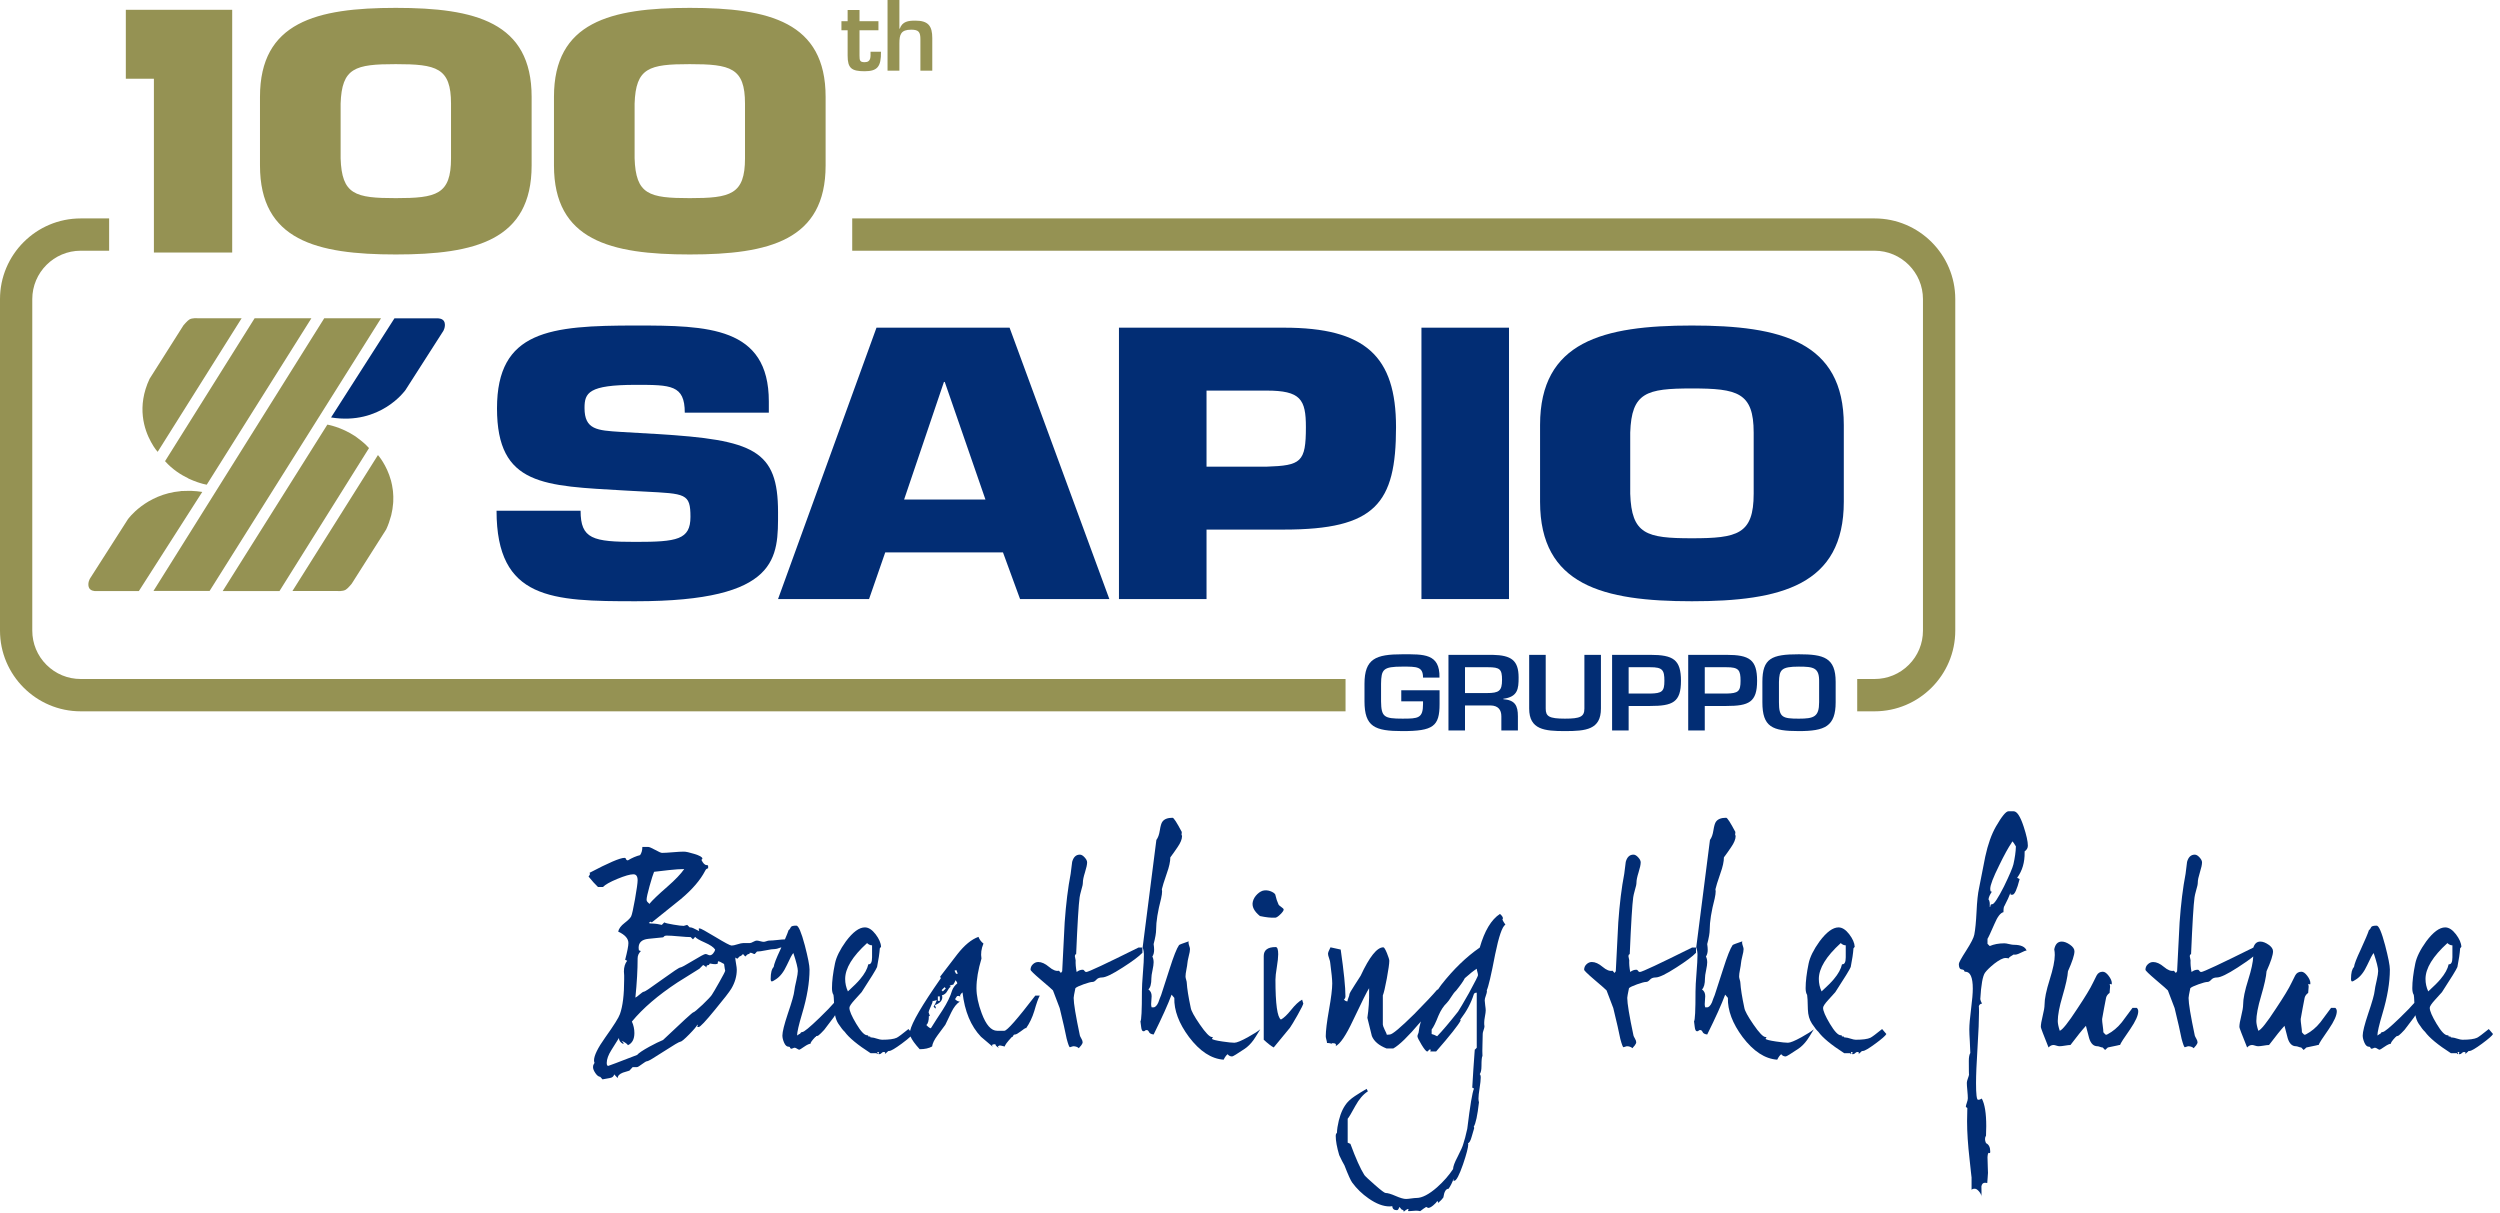 <svg clip-rule="evenodd" fill-rule="evenodd" stroke-linejoin="round" stroke-miterlimit="2" viewBox="0 0 338 164" xmlns="http://www.w3.org/2000/svg"><path d="m17.291 70.204-5.12 8.009s-.341.542-.181 1.133c.159.586.908.568.908.568h5.875l8.573-13.405c-.492-.079-.959-.119-1.414-.14-.146-.007-.285-.004-.427-.006-.282-.003-.559.002-.825.02-.096.006-.202-.001-.296.007 0 0 .032.003.078.011-4.765.41-7.171 3.803-7.171 3.803" fill="#959253" fill-rule="nonzero"/><path d="m26.713 43.029s-.712-.077-1.12.173c-.267.159-.794.788-.794.788l-4.577 7.228c-1.772 3.784-.719 6.876.196 8.538.476.886.899 1.332.899 1.332l11.352-18.059z" fill="#959253" fill-rule="nonzero"/><path d="m53.133 66.452c-.008-.077-.019-.15-.028-.226-.055-.431-.132-.841-.235-1.221-.003-.013-.004-.028-.008-.041 0 0 .002.022.004.026-.587-2.157-1.767-3.466-1.767-3.466l-11.56 18.379h6.065s.719.081 1.142-.174c.272-.155.802-.806.802-.806l4.664-7.343c.288-.618.489-1.213.643-1.791.014-.05.031-.103.044-.154.135-.544.213-1.065.25-1.568.006-.08.013-.158.018-.237.024-.481.011-.941-.034-1.378" fill="#959253" fill-rule="nonzero"/><path d="m25.87 64.868c.095.041.185.081.276.118.198.078.374.146.549.205.092.031.171.057.257.083.154.049.29.092.414.124.07.019.114.03.174.044.235.056.406.09.406.09v-.001l.004.001 14.149-22.503h-7.675l-12.111 19.322c1.011 1.133 2.173 1.862 3.186 2.344-.029-.014-.055-.003-.084-.02.162.078.303.128.455.193" fill="#959253" fill-rule="nonzero"/><path d="m28.337 79.897 23.18-36.868h-7.681l-23.088 36.868z" fill="#959253" fill-rule="nonzero"/><path d="m37.785 79.911 12.103-19.327-.002-.001.002-.003c-.466-.52-.966-.938-1.468-1.306-.137-.102-.275-.218-.411-.311.01.008.014.015.025.023-1.926-1.28-3.776-1.578-3.776-1.578l-14.149 22.503z" fill="#959253" fill-rule="nonzero"/><path d="m54.81 52.749 5.124-8.003s.332-.548.176-1.138c-.159-.591-.908-.566-.908-.566h-5.875l-8.568 13.397c6.689 1.089 10.05-3.69 10.05-3.69" fill="#022d74" fill-rule="nonzero"/><path d="m119.684 74.682h15.918l2.31 6.31h12.071l-13.489-36.691h-17.993l-13.31 36.691h12.305zm7.935-23.042h.112l5.502 15.899h-10.998z" fill="#022d74" fill-rule="nonzero"/><path d="m173.598 44.302h-22.315v36.691h11.84v-9.394h10.475c12.367 0 15.145-3.518 15.145-13.848 0-9.584-4.137-13.449-15.145-13.449m-2.369 18.792h-8.106v-10.286h8.106c4.615 0 5.329 1.178 5.329 4.943 0 4.751-.655 5.188-5.329 5.343" fill="#022d74" fill-rule="nonzero"/><path d="m192.18 44.302h11.836v36.691h-11.836z" fill="#022d74"/><g fill-rule="nonzero"><path d="m228.745 81.289c12.017 0 20.537-2.151 20.537-13.454v-10.375c0-11.298-8.52-13.449-20.537-13.449-12.003 0-20.528 2.151-20.528 13.449v10.375c0 11.303 8.525 13.454 20.528 13.454m-8.339-22.802c.178-5.427 2.182-5.969 8.339-5.969 6.161 0 8.352.542 8.352 5.969v8.265c0 5.485-2.191 6.021-8.352 6.021-6.157 0-8.161-.536-8.339-6.021z" fill="#022d74"/><path d="m85.95 73.264c-5.799 0-7.454-.392-7.454-4.211h-11.363c0 12.04 7.516 12.235 18.817 12.235 19.535 0 19.241-5.969 19.241-12.039 0-8.412-3.258-9.78-16.399-10.571l-4.913-.286c-3.138-.201-4.852-.295-4.852-3.232 0-2.052.533-3.128 6.923-3.128 4.737 0 6.631 0 6.631 3.763h11.364v-1.514c0-10.13-8.288-10.271-17.995-10.271-11.599 0-18.757.682-18.757 11.198 0 10.518 6.39 10.472 17.337 11.113l2.607.14c5.56.291 6.212.246 6.212 3.428 0 3.084-1.837 3.375-7.399 3.375" fill="#022d74"/><path d="m184.479 92.46v2.351c0 3.455 1.4 4.033 5.132 4.033 4.152 0 5.02-.637 5.02-3.66v-1.856h-5.179v1.491h2.942v.365c0 1.94-.654 1.977-2.783 1.977-2.486 0-2.864-.219-2.892-2.35v-2.351c.028-1.974.278-2.333 2.892-2.333 1.942 0 2.783-.013 2.783 1.487h2.223c.078-3.283-2.159-3.155-5.006-3.155-3.61 0-5.132.595-5.132 4.001" fill="#022d74"/><path d="m205.316 91.604c0-2.323-.979-3.019-3.533-3.069h-5.951v10.226h2.236v-3.386h3.438c1.068.017 1.477.613 1.477 1.472v1.914h2.237v-1.914c0-1.446-.386-2.197-1.973-2.315v-.059c1.973-.255 2.069-1.359 2.069-2.869m-4.293 2.097h-2.955v-3.493h3.11c1.601 0 1.897.264 1.897 1.705 0 1.497-.405 1.788-2.052 1.788" fill="#022d74"/><path d="m216.446 95.797v-7.261h-2.236v7.261c0 1.105-.56 1.364-2.634 1.364-2.159 0-2.596-.313-2.596-1.364v-7.261h-2.236v7.261c0 2.864 2.1 3.046 4.832 3.046 2.837 0 4.87-.192 4.87-3.046" fill="#022d74"/><path d="m227.267 92.051c0-2.864-1.032-3.516-4.155-3.516h-5.157v10.227h2.237v-3.315h2.92c3.05 0 4.155-.508 4.155-3.396m-7.075-1.842h2.92c1.676-.01 1.914.396 1.914 1.842 0 1.432-.315 1.687-1.914 1.718h-2.92z" fill="#022d74"/><path d="m233.41 88.535h-5.165v10.227h2.239v-3.315h2.925c3.05 0 4.15-.51 4.15-3.396 0-2.866-1.027-3.516-4.15-3.516m0 5.234h-2.925v-3.56h2.925c1.678-.009 1.914.395 1.914 1.842 0 1.431-.313 1.686-1.913 1.718" fill="#022d74"/><path d="m248.181 94.938v-2.747c0-3.287-1.614-3.733-4.979-3.733-3.696 0-4.928.555-4.928 3.733v2.746c0 3.352 1.323 3.906 4.928 3.906 3.533 0 4.979-.637 4.979-3.906m-7.666.001v-2.747c.051-1.627.278-2.064 2.687-2.064 1.997 0 2.787.136 2.743 2.064v2.746c0 1.978-.701 2.225-2.743 2.225-2.237.001-2.687-.192-2.687-2.224" fill="#022d74"/><path d="m253.442 29.531h-138.222v4.366h138.222c3.61 0 6.543 2.938 6.543 6.544v44.817c0 1.745-.679 3.392-1.915 4.627-1.235 1.234-2.878 1.915-4.628 1.915h-2.347v4.37h2.347c6.015 0 10.911-4.902 10.911-10.912v-44.817c0-6.014-4.896-10.91-10.911-10.91" fill="#959253"/><path d="m10.91 29.531c-6.015 0-10.91 4.896-10.91 10.91v44.817c0 6.01 4.895 10.912 10.91 10.912h171.008v-4.37h-171.008c-1.749 0-3.392-.681-4.627-1.915-1.239-1.235-1.919-2.882-1.919-4.627v-44.817c0-3.606 2.94-6.544 6.546-6.544h3.845v-4.366z" fill="#959253"/><path d="m121.598 0h-1.603v9.554h1.603v-3.681c0-1.199.192-1.86 1.593-1.86 1.031 0 1.247.331 1.247 1.298v4.243h1.606v-4.407c0-1.631-.534-2.357-2.291-2.357-.946 0-1.747.101-2.103 1.083h-.052zm-7.837 4.088h.838v3.439c0 1.696.535 2.104 2.292 2.104 1.734 0 2.244-.611 2.217-2.638h-1.412c0 .7.1 1.415-.805 1.415-.674 0-.674-.281-.685-.892v-3.428h2.559v-1.223h-2.559v-1.515h-1.607v1.515h-.838zm-60.252 30.316c-10.735 0-18.359-1.924-18.359-12.032v-9.28c0-10.104 7.624-12.028 18.359-12.028 10.747 0 18.367 1.924 18.367 12.028v9.28c0 10.108-7.62 12.032-18.367 12.032m-7.457-13.001c.158 4.905 1.951 5.385 7.457 5.385 5.51 0 7.469-.48 7.469-5.385v-7.391c0-4.855-1.959-5.34-7.469-5.34-5.506 0-7.299.485-7.457 5.34zm47.204 13.001c-10.735 0-18.359-1.924-18.359-12.032v-9.28c0-10.104 7.624-12.028 18.359-12.028 10.747 0 18.367 1.924 18.367 12.028v9.28c0 10.108-7.62 12.032-18.367 12.032m-7.457-13.001c.158 4.905 1.951 5.385 7.457 5.385 5.51 0 7.469-.48 7.469-5.385v-7.391c0-4.855-1.959-5.34-7.469-5.34-5.506 0-7.299.485-7.457 5.34zm-54.406-20.078v32.814h-10.585v-23.496h-3.796v-9.318h14.381z" fill="#959253"/><path d="m135.793 139.361h-.976c-.809 0-1.505-.786-2.09-2.359-.47-1.255-.708-2.391-.708-3.403 0-1.166.226-2.501.676-4.007-.115-.651-.024-1.326.269-2.022-.317-.246-.541-.548-.675-.907-.944.336-1.897 1.122-2.862 2.356-.787 1.01-1.562 2.021-2.323 3.031l.1.204c-2.546 3.646-3.926 6.014-4.161 7.128l-.219-.256c-.83.673-1.359 1.067-1.582 1.177-.383.181-1.046.27-1.988.27-.157 0-.393-.05-.707-.151s-.54-.154-.676-.154c-.134 0-.201-.02-.201-.065v-.033c0-.023-.051-.036-.151-.036s-.153-.021-.153-.066c0-.021.013-.033.035-.033-.022-.045-.078-.069-.169-.069-.359 0-.847-.514-1.465-1.548-.617-1.034-.926-1.752-.926-2.155 0-.205.237-.562.708-1.08.583-.65.897-.998.943-1.044 1.257-1.93 1.954-3.064 2.089-3.401.202-1.011.325-1.853.372-2.526l.165-.204c-.021-.515-.268-1.083-.739-1.701-.473-.616-.955-.925-1.451-.925-.761 0-1.615.626-2.558 1.886-.808 1.123-1.303 2.121-1.482 2.999-.27 1.302-.404 2.412-.404 3.332 0 .407.068.709.203.912.029.138.055.506.075 1.072-.366.439-1.02 1.118-1.979 2.044-1.315 1.267-2.083 1.903-2.307 1.903-.114 0-.191.045-.237.135s-.101.134-.168.134l-.304.202c0-.45.224-1.426.674-2.932.674-2.244 1.01-4.243 1.01-5.994 0-.539-.214-1.63-.639-3.267-.473-1.775-.852-2.664-1.144-2.664-.429 0-.675.069-.742.204-.091.202-.19.336-.304.404-.081.254-.254.683-.498 1.251-.227.005-.543.03-.985.08-.494.056-.875.084-1.145.084-.091 0-.214.028-.371.084-.156.057-.28.084-.37.084-.112 0-.269-.027-.471-.084-.201-.056-.36-.084-.471-.084-.112 0-.269.056-.473.168-.2.113-.358.169-.47.169h-.877c-.18 0-.444.056-.792.169-.347.112-.611.167-.79.167-.181 0-.909-.386-2.19-1.163-1.28-.773-1.988-1.161-2.124-1.161-.067 0-.111.023-.134.067.031.12.052.185.067.225-.013.021-.022.045-.067.045-.022 0-.19-.084-.505-.253-.314-.169-.55-.241-.707-.218l-.336-.336c-.181.044-.338.09-.472.133-.249 0-.708-.055-1.382-.169-.675-.109-1.09-.213-1.247-.301l-.334.337c-.518-.115-.866-.171-1.046-.171-.427 0-.663-.031-.706-.1l.235-.168.168.102c1.3-1.055 2.617-2.113 3.941-3.167 1.527-1.282 2.616-2.549 3.268-3.807.089-.201.223-.312.405-.337v-.303c0-.09-.069-.135-.204-.135-.246 0-.482-.236-.706-.706.088-.068.134-.124.134-.169 0-.203-.372-.415-1.111-.639-.651-.204-1.124-.304-1.415-.304-.315 0-.804.027-1.466.083-.664.056-1.151.086-1.465.086-.134 0-.443-.136-.926-.405-.484-.269-.803-.402-.96-.402h-.775c0 .446-.101.816-.305 1.108-.539.136-1.087.372-1.647.709-.135 0-.22-.058-.255-.169-.032-.112-.105-.168-.219-.168-.584 0-2.155.673-4.715 2.022l.067.168c-.067.157-.135.269-.202.336.47.584.898 1.055 1.279 1.415h.674c.292-.316.937-.679 1.937-1.095 1.001-.415 1.725-.624 2.174-.624.38 0 .573.27.573.81 0 .359-.12 1.205-.353 2.543-.238 1.334-.412 2.116-.524 2.339-.114.225-.41.524-.893.895-.481.369-.767.757-.859 1.16.921.428 1.382.943 1.382 1.551 0 .382-.147 1.133-.439 2.256l.27.135c-.292.382-.438.863-.438 1.449 0 .114.012.291.034.538v.539c0 2.068-.192 3.628-.571 4.682-.159.474-.821 1.529-1.989 3.165-1.008 1.417-1.516 2.449-1.516 3.1 0 .112.021.225.069.337-.024.046-.063.115-.119.203-.056.089-.084.213-.084.37 0 .224.106.495.32.81.212.313.431.483.656.503l.304.339.943-.17c.358-.044.573-.212.639-.503l.474.503c0-.315.233-.559.706-.742.292-.088.583-.177.875-.267l.439-.473h.572c.112 0 .341-.134.691-.402.348-.27.587-.404.724-.404.134 0 .877-.438 2.223-1.315 1.348-.875 2.093-1.314 2.24-1.314.145 0 .545-.331 1.197-.995.65-.662 1.021-1.105 1.112-1.329.021.045.032.09.032.136 0 .044-.023.088-.066.134 0 .046.066.067.2.067.203 0 .942-.786 2.224-2.359 1.19-1.437 1.92-2.38 2.19-2.828.494-.83.739-1.686.739-2.563 0-.179-.032-.452-.1-.822-.066-.372-.101-.646-.101-.825l.269.166.338-.337c.111 0 .258-.099.437-.302l.305.337c.202-.225.352-.337.454-.337.1 0 .152-.022.152-.066l-.068-.07c.022-.02.078-.033.169-.033.112 0 .212.03.303.086.09.055.179.083.27.083l.302-.337c.269 0 .674-.056 1.211-.167.541-.114.945-.17 1.216-.17.155 0 .373-.055.656-.169.091-.037.137-.029.215-.053-.045.098-.084.184-.132.291-.561 1.19-.865 1.974-.908 2.357-.27.269-.405.807-.405 1.615 0 .226.057.339.169.339.066 0 .236-.091.504-.271.584-.36 1.09-1.003 1.516-1.936.427-.931.717-1.478.877-1.635.405 1.214.605 2.022.605 2.425 0 .249-.065.675-.2 1.282-.159.673-.249 1.134-.271 1.382-.045.493-.337 1.526-.877 3.098-.493 1.482-.739 2.47-.739 2.964 0 .291.077.617.235.976.156.359.36.539.606.539.114 0 .179.045.202.136.024.087.09.135.203.135.021 0 .083-.024.184-.067.102-.047.176-.068.219-.068.092 0 .203.044.337.135.136.089.236.135.304.135.046 0 .264-.135.657-.406.393-.269.679-.403.857-.403-.021-.136.192-.439.643-.91.087-.021.122-.051.1-.084-.023-.033.022-.051.134-.051.113 0 .291-.129.54-.385.247-.261.393-.413.437-.456.044-.046.471-.607 1.278-1.685.079-.105.118-.186.186-.285.091.422.222.816.439 1.143.349.528.635.894.859 1.095.584.808 1.753 1.774 3.505 2.897h.841v.135l.135-.068-.068-.168c-.022-.046.012-.066.1-.066.091.02.136.056.136.1l-.101.169c0 .022.044.033.135.033.112 0 .213-.051.302-.149.089-.104.192-.153.304-.153s.179.044.2.134l-.066.168.337-.302c.021.02.039.005.051-.051.011-.057.084-.084.218-.084.226 0 .781-.327 1.668-.977.566-.417.955-.733 1.207-.977.18.433.585 1.002 1.237 1.718.695 0 1.255-.125 1.683-.372.045-.404.289-.909.74-1.516.339-.471.686-.942 1.044-1.414.269-.56.54-1.123.808-1.684.337-.695.72-1.18 1.147-1.448-.249-.023-.461-.135-.64-.336l.269-.407.201-.031c.09 0 .17.044.238.135l-.034-.135c.022-.157.135-.316.335-.472.292 2.56 1.126 4.558 2.494 5.996.695.606 1.224 1.054 1.583 1.346l-.102-.234c.135-.067.236-.103.305-.103.133 0 .213.045.235.136l-.035.033.405.337-.1-.235.235-.102c.09 0 .212.022.372.068.156.045.268.066.334.066-.02-.157.292-.583.943-1.279.091 0 .153-.056.188-.168.032-.113.116-.169.251-.169.134 0 .388-.14.76-.421.369-.28.587-.432.656-.453l.067.032c.471-.674.841-1.447 1.111-2.324.291-1.032.538-1.729.741-2.089h-.605c-2.426 3.166-3.82 4.75-4.178 4.75m-47.968-19.57c.27-.966.473-1.607.607-1.921.136-.022.809-.1 2.021-.234.831-.091 1.516-.138 2.056-.138-.451.652-1.213 1.451-2.29 2.393-1.215 1.056-2.024 1.829-2.427 2.324-.023-.044-.089-.117-.201-.218-.114-.102-.17-.219-.17-.354 0-.27.136-.887.404-1.852m-1.615 9.767c0-.359.144-.685.438-.976l-.271-.1c-.023-.114-.034-.225-.034-.339 0-.718.439-1.121 1.314-1.212.652-.066 1.315-.133 1.987-.201.024 0 .069-.041.137-.119.066-.077.178-.118.334-.118.384 0 .939.033 1.668.101.73.069 1.265.102 1.6.102l.305.303.303-.336c.112.179.537.432 1.278.757.742.326 1.212.644 1.416.961-.022.158-.107.324-.253.504s-.299.269-.456.269c-.089 0-.183-.028-.286-.085-.099-.055-.208-.083-.317-.083-.136 0-.705.302-1.703.909-.999.608-1.565.912-1.701.912-.134 0-.953.542-2.459 1.631-1.505 1.091-2.314 1.636-2.424 1.636-.115 0-.311.122-.591.37-.28.246-.478.393-.589.438.202-2 .304-3.776.304-5.324m10.02 4.968c-.146.215-.556.648-1.23 1.299-.739.695-1.161 1.043-1.262 1.043-.102 0-1.467 1.247-4.094 3.74-.493.2-1.11.505-1.852.908-.899.496-1.449.865-1.65 1.112-2.561.989-3.863 1.483-3.908 1.483-.135 0-.201-.135-.201-.406 0-.494.212-1.077.638-1.751.337-.538.674-1.078 1.011-1.615 0 .335.191.604.574.807l.068-.102c-.114-.155-.204-.268-.271-.337.495.249.776.451.844.608.583-.271.874-.82.874-1.65 0-.539-.113-1.056-.337-1.55 1.484-1.795 3.538-3.561 6.165-5.289 1.234-.785 2.223-1.403 2.965-1.854l.504-.505c.179.091.335.204.471.34-.043-.115-.032-.199.034-.255.068-.055.157-.085.269-.085l.134-.2c.652.134 1.013.122 1.08-.035-.022-.179.01-.268.101-.268.067 0 .314.121.74.369.08.565.131.864.153.918-.033.142-.292.64-.791 1.525-.54.953-.882 1.536-1.029 1.75m18.41-.487c-.249-.538-.371-1.1-.371-1.686 0-1.435.986-3.052 2.963-4.849.203.2.426.304.674.304v1.616c0 .673-.169.987-.505.944-.134.629-.505 1.303-1.112 2.02-.311.382-.865.933-1.649 1.651m13.069-.574.168.169-.403.405-.169-.17zm-.909 1.248h.268v.607h-.268zm1.918-.774c-.222.763-.65 1.638-1.279 2.624-.54.809-1.064 1.629-1.583 2.461-.158-.023-.359-.168-.607-.436.225-.205.337-.609.337-1.216h.137c-.114-.358-.17-.504-.17-.437 0-.179.089-.449.269-.808.18-.361.271-.628.271-.807.068.02.167.008.302-.035.136-.043.223-.068.27-.068-.157.404-.303.697-.437.876l.232.27.071-.135c-.071-.157-.113-.268-.136-.337.673-.246 1.009-.606 1.009-1.08 0-.066-.021-.144-.067-.233.338-.089.583-.286.741-.59.158-.302.305-.487.438-.558v-.066l-.133-.099c.18-.048.303-.091.369-.135l.103.032c.179-.269.292-.483.336-.64.156.181.236.325.236.439-.338.269-.572.595-.709.978m.54-2.292-.203-.403.238-.103.201.506z" fill="#022d74"/><path d="m154.455 128.111h-.54c-4.425 2.2-6.77 3.301-7.039 3.301-.111 0-.196-.051-.253-.153-.058-.101-.14-.151-.252-.151-.27 0-.54.101-.81.304-.112-.583-.156-1.113-.134-1.584 0-.045-.018-.13-.049-.252-.035-.123-.053-.208-.053-.253 0-.202.046-.303.137-.303h.033c.179-4.199.336-6.769.472-7.712.021-.181.099-.518.236-1.013.136-.426.201-.751.201-.977 0-.314.094-.775.287-1.381.19-.606.287-1.055.287-1.347 0-.202-.114-.427-.339-.673-.224-.249-.436-.37-.64-.37-.516 0-.864.324-1.042.976-.07.539-.136 1.077-.204 1.616-.36 1.864-.629 4.054-.809 6.57-.112 2.201-.223 4.401-.335 6.601l-.17.236-.269-.303c-.381.091-.83-.085-1.346-.523-.516-.436-1-.657-1.449-.657-.271 0-.51.102-.725.305-.214.2-.32.45-.32.74 0 .113.461.563 1.382 1.347 1.032.876 1.582 1.359 1.65 1.449.405 1.056.708 1.852.91 2.392.449 1.839.763 3.222.942 4.143.203.763.348 1.146.44 1.146.021 0 .094-.025.218-.068.123-.048.195-.066.22-.066.313 0 .571.087.773.268 0-.023.102-.146.305-.371.133-.178.201-.323.201-.438 0-.135-.057-.298-.168-.487-.115-.194-.18-.333-.204-.422-.56-2.649-.841-4.346-.841-5.087 0-.134.079-.574.236-1.313.134-.136.499-.308 1.094-.522.594-.213 1.007-.322 1.229-.322.156 0 .326-.099.507-.302.178-.201.437-.303.774-.303.474 0 1.404-.448 2.796-1.347 1.303-.831 2.187-1.494 2.661-1.989z" fill="#022d74"/><path d="m166.884 140.978c-.315 0-.853-.056-1.618-.169-.897-.134-1.369-.257-1.412-.371l.134-.203c0-.02-.047-.03-.134-.03-.316 0-.866-.573-1.653-1.72-.739-1.077-1.145-1.819-1.21-2.222-.317-1.482-.496-2.616-.54-3.401 0-.091-.028-.226-.084-.405-.058-.18-.084-.326-.084-.439 0-.226.039-.534.117-.925.079-.395.122-.68.135-.859.009-.18.073-.506.186-.978.11-.403.166-.718.166-.943 0-.089-.032-.231-.099-.422s-.102-.34-.102-.455c0-.066.011-.123.035-.169-.809.273-1.246.439-1.315.506-.314.451-.741 1.527-1.281 3.234-.718 2.223-1.1 3.402-1.143 3.535-.136.317-.259.643-.371.98-.203.449-.429.673-.675.673h-.235c-.046-.135-.067-.279-.067-.438 0-.134.01-.315.033-.54.023-.222.034-.403.034-.538 0-.404-.145-.709-.438-.909.27-.249.404-.753.404-1.517 0-.247.049-.605.153-1.077.101-.472.15-.831.15-1.077 0-.291-.056-.553-.168-.775.157-.246.236-.551.236-.909 0-.225-.024-.485-.068-.777.226-.851.337-1.503.337-1.954 0-1.077.223-2.48.675-4.21.089-.402.133-.728.133-.977 0-.112-.011-.201-.033-.27.069-.335.291-1.053.672-2.154.317-.876.473-1.595.473-2.157.336-.448.662-.908.978-1.381.404-.583.604-1.078.604-1.482v-.101c-.044 0-.066-.023-.066-.068 0-.089.011-.223.034-.403-.674-1.279-1.088-1.921-1.246-1.921-.674 0-1.134.182-1.38.541-.135.179-.249.561-.34 1.145-.088.585-.246 1.021-.47 1.312l-1.854 14.52c.114.337.169.673.169 1.008 0 .54-.043 1.361-.134 2.461-.09 1.1-.135 1.931-.135 2.493 0 2.581-.066 3.929-.2 4.042.043.269.077.529.099.775.045.382.146.57.304.57.11 0 .184-.025.219-.084.032-.054.106-.082.218-.082.134 0 .242.088.32.27.078.177.287.292.623.335 1.145-2.312 1.954-4.109 2.427-5.39l.37.439c-.047 1.684.617 3.448 1.986 5.29 1.459 1.929 3.021 2.951 4.683 3.064.178-.362.359-.605.537-.741.158.202.36.304.609.304.112 0 .685-.35 1.718-1.045.425-.292.817-.685 1.176-1.18.091-.11.394-.595.912-1.448-.315.268-.877.629-1.685 1.076-.899.495-1.503.743-1.819.743" fill="#022d74"/><path d="m174.565 136.532c-.54.674-1 1.11-1.383 1.313-.493-.315-.741-2.111-.741-5.389 0-.383.062-.949.187-1.702.123-.751.185-1.329.185-1.735 0-.651-.112-.976-.337-.976-1.078 0-1.618.404-1.618 1.213v11.317c.561.517 1.012.865 1.348 1.044 1.416-1.704 2.145-2.593 2.189-2.659.181-.249.527-.826 1.044-1.735.518-.912.775-1.443.775-1.601 0 .089-.055-.069-.167-.473-.45.249-.943.708-1.482 1.383" fill="#022d74"/><path d="m172.365 124.07c.147.029.382-.108.705-.417.32-.308.482-.534.482-.681 0-.088-.111-.205-.33-.351-.219-.147-.344-.264-.373-.352-.176-.38-.307-.776-.396-1.186 0-.176-.161-.345-.482-.505-.323-.16-.66-.228-1.013-.197-.322.029-.643.197-.966.504-.32.307-.527.654-.614 1.034-.148.644.175 1.288.965 1.931.821.177 1.495.249 2.022.22" fill="#022d74"/><path d="m203.196 124.168c0-.179-.135-.38-.404-.604-1.168.762-2.079 2.279-2.729 4.547-1.819 1.257-3.549 2.929-5.189 5.018-.185.239-.324.466-.491.699-.016-.019-.04-.042-.047-.059-.607.721-1.651 1.831-3.133 3.335-1.866 1.84-2.965 2.762-3.302 2.762l-.402.033c0-.068-.104-.303-.305-.707-.157-.335-.235-.56-.235-.673v-3.941c.133-.313.313-1.078.54-2.29.222-1.213.335-2.012.335-2.392 0-.159-.106-.499-.318-1.028-.216-.526-.378-.791-.491-.791-.852 0-1.875 1.279-3.064 3.841-.07.111-.338.533-.809 1.263-.473.728-.708 1.145-.708 1.244 0 .101-.045.261-.134.473-.091.213-.134.375-.134.488-.16 0-.316-.078-.473-.236.137-.135.203-.281.203-.437 0-1.236-.214-3.347-.642-6.332-.604-.136-1.065-.237-1.38-.304-.225.427-.336.718-.336.875 0 .135.05.343.152.623.1.281.151.489.151.625.179 1.346.269 2.266.269 2.762 0 .739-.146 1.931-.439 3.569-.29 1.64-.437 2.831-.437 3.571 0 .112.029.269.085.471.055.202.084.348.084.439.36 0 .607.066.742.201l-.135-.135c0-.043.078-.053.236-.035.247 0 .369.081.369.238 0 .067-.021.124-.067.169.629-.292 1.427-1.471 2.391-3.536 1.191-2.517 1.909-3.953 2.157-4.312v.369c.021 1.258-.057 2.471-.236 3.639.201.83.404 1.65.607 2.459.292.717.952 1.279 1.986 1.683h.911c.807-.448 2.009-1.617 3.603-3.503.049-.056.08-.099.128-.155-.145.482-.247.951-.295 1.402 0 .067-.027.164-.084.287-.057.122-.084.231-.084.319 0 .158.184.538.556 1.146.369.607.622.908.757.908.09 0 .152-.045.185-.134.034-.09.108-.135.218-.135l.102.068-.102.169c0 .022.046.032.136.032h.674c1.862-2.133 2.974-3.536 3.335-4.211l-.102-.031c.044-.069.079-.126.102-.169.808-1.056 1.391-2.157 1.752-3.303.045-.157.179-.235.404-.235v7.444c-.113.134-.204.225-.27.269-.134 1.798-.248 3.503-.338 5.12l.236.135c-.224.472-.527 2.281-.909 5.425-.201.919-.383 1.605-.538 2.052-.066.292-.327.877-.775 1.753-.404.764-.607 1.314-.607 1.651-.562.853-1.28 1.674-2.157 2.459-1.099.965-2.032 1.449-2.793 1.449-.16 0-.395.023-.708.066-.315.046-.551.068-.708.068-.316 0-.78-.134-1.399-.404-.617-.27-1.071-.404-1.363-.404-.136 0-.613-.359-1.431-1.078-.821-.72-1.299-1.167-1.434-1.346-.538-.856-1.167-2.258-1.885-4.214l-.371-.166v-3.235c.136-.135.483-.719 1.045-1.752.493-.896 1.056-1.547 1.684-1.952l-.17-.337c-.537.312-1.064.639-1.581.976-.607.404-1.046.821-1.315 1.247-.492.717-.84 1.706-1.044 2.963-.045.315-.067.562-.067.742-.021.023-.055.066-.101.135-.046.067-.067.166-.067.301 0 .675.158 1.539.47 2.596.293.628.53 1.089.707 1.381.495 1.28.845 2.054 1.045 2.324.608.83 1.35 1.549 2.225 2.155 1.031.72 1.974 1.077 2.829 1.077.134 0 .259-.01.372-.031.02.359.224.538.603.538.114 0 .2-.067.253-.203.057-.135.095-.212.119-.235l.268.337c.204.068.303.146.303.235 0 .046-.011.079-.032.102l.337-.269c.021.021.044.021.066 0 0-.091.068-.126.203-.101l.102.033-.102.168c0 .045.047.067.136.067.087 0 .238-.011.454-.032.212-.024.376-.035.488-.035.203 0 .391.021.573.067.313-.246.583-.438.808-.572l.27.134c.178 0 .404-.111.674-.336.269-.224.459-.427.573-.607.066.089.099.169.099.236v.035c.339-.291.574-.54.709-.741.112-.787.347-1.18.707-1.18.269-.382.493-.829.675-1.346v.099c0 .046-.013.092-.035.135 0 .023.045.035.134.035.27 0 .663-.743 1.179-2.226.472-1.389.706-2.301.706-2.726l-.032-.136c.18-.022.348-.326.506-.909.109-.38.225-.763.335-1.146l-.065-.168c.268-.428.503-1.527.705-3.301-.044-.133-.068-.302-.068-.503 0-.316.054-.789.154-1.418.099-.627.151-1.098.151-1.413 0-.248-.045-.405-.134-.472.157-.201.236-.573.236-1.113 0-.762.043-1.212.133-1.345-.022-.383-.022-.888 0-1.516.024-.742.035-1.234.035-1.482 0-.113.039-.282.118-.506.079-.225.117-.394.117-.506 0-.066-.013-.157-.033-.27v-.268c0-.179.033-.448.1-.811.067-.357.103-.626.103-.806 0-.157-.026-.387-.07-.692-.043-.303-.065-.521-.065-.657 0-.156.049-.369.151-.638.1-.268.153-.482.153-.641l-.035-.067c.223-.448.606-2.078 1.143-4.883.496-2.426.955-3.764 1.383-4.01-.202-.291-.336-.516-.404-.674l.068-.169zm-4.582 10.073c-.764 1.347-1.258 2.189-1.483 2.526-1.19 1.505-2.132 2.616-2.83 3.335-.291-.157-.537-.257-.742-.302v-.608c.248-.314.552-.93.912-1.853.315-.74.695-1.323 1.144-1.751.157-.155.354-.426.59-.806.236-.383.456-.664.657-.843.583-.721.978-1.281 1.18-1.687.674-.605 1.213-1.031 1.617-1.279 0 .091.026.232.082.421.059.19.084.341.084.456 0 .111-.403.907-1.211 2.391" fill="#022d74"/><path d="m229.3 128.111h-.54c-4.424 2.2-6.77 3.301-7.039 3.301-.11 0-.197-.051-.253-.153-.058-.101-.14-.151-.253-.151-.269 0-.538.101-.809.304-.111-.583-.157-1.113-.133-1.584 0-.045-.018-.13-.05-.252-.034-.123-.052-.208-.052-.253 0-.202.045-.303.136-.303h.033c.18-4.199.337-6.769.471-7.712.022-.181.1-.518.237-1.013.135-.426.202-.751.202-.977 0-.314.094-.775.286-1.381.191-.606.286-1.055.286-1.347 0-.202-.113-.427-.338-.673-.224-.249-.436-.37-.639-.37-.517 0-.864.324-1.043.976-.069.539-.136 1.077-.204 1.616-.361 1.864-.628 4.054-.808 6.57-.112 2.201-.223 4.401-.336 6.601l-.17.236-.268-.303c-.383.091-.83-.085-1.346-.523-.517-.436-1.001-.657-1.45-.657-.271 0-.51.102-.724.305-.215.2-.32.45-.32.74 0 .113.461.563 1.381 1.347 1.032.876 1.583 1.359 1.65 1.449.405 1.056.707 1.852.91 2.392.45 1.839.763 3.222.944 4.143.203.763.346 1.146.437 1.146.021 0 .095-.025.219-.068.124-.048.195-.066.22-.066.312 0 .571.087.774.268 0-.023.1-.146.303-.371.134-.178.201-.323.201-.438 0-.135-.056-.298-.167-.487-.114-.194-.18-.333-.203-.422-.561-2.649-.842-4.346-.842-5.087 0-.134.079-.574.235-1.313.134-.136.501-.308 1.096-.522.594-.213 1.006-.322 1.229-.322.155 0 .325-.099.508-.302.176-.201.435-.303.772-.303.474 0 1.404-.448 2.796-1.347 1.303-.831 2.187-1.494 2.661-1.989z" fill="#022d74"/><path d="m241.729 140.978c-.314 0-.853-.056-1.617-.169-.898-.134-1.369-.257-1.412-.371l.134-.203c0-.02-.047-.03-.134-.03-.317 0-.867-.573-1.654-1.72-.739-1.077-1.144-1.819-1.21-2.222-.316-1.482-.495-2.616-.54-3.401 0-.091-.028-.226-.084-.405-.058-.18-.084-.326-.084-.439 0-.226.039-.534.117-.925.079-.395.122-.68.135-.859.009-.18.074-.506.187-.978.109-.403.166-.718.166-.943 0-.089-.032-.231-.1-.422-.066-.191-.101-.34-.101-.455 0-.066.01-.123.035-.169-.809.273-1.247.439-1.315.506-.315.451-.741 1.527-1.281 3.234-.719 2.223-1.101 3.402-1.144 3.535-.136.317-.257.643-.371.98-.203.449-.428.673-.674.673h-.236c-.046-.135-.067-.279-.067-.438 0-.134.01-.315.034-.54.023-.222.033-.403.033-.538 0-.404-.145-.709-.436-.909.269-.249.403-.753.403-1.517 0-.247.049-.605.152-1.077.101-.472.15-.831.15-1.077 0-.291-.056-.553-.168-.775.157-.246.236-.551.236-.909 0-.225-.024-.485-.068-.777.226-.851.338-1.503.338-1.954 0-1.077.223-2.48.674-4.21.09-.402.133-.728.133-.977 0-.112-.011-.201-.033-.27.069-.335.291-1.053.672-2.154.317-.876.474-1.595.474-2.157.335-.448.661-.908.977-1.381.404-.583.605-1.078.605-1.482v-.101c-.044 0-.067-.023-.067-.068 0-.089.011-.223.034-.403-.674-1.279-1.088-1.921-1.246-1.921-.673 0-1.134.182-1.38.541-.134.179-.248.561-.34 1.145-.086.585-.246 1.021-.469 1.312l-1.855 14.52c.114.337.169.673.169 1.008 0 .54-.043 1.361-.133 2.461-.091 1.1-.135 1.931-.135 2.493 0 2.581-.067 3.929-.201 4.042.044.269.077.529.099.775.045.382.146.57.305.57.109 0 .183-.025.218-.084.034-.054.106-.082.218-.082.134 0 .243.088.322.27.077.177.285.292.621.335 1.145-2.312 1.954-4.109 2.428-5.39l.369.439c-.047 1.684.617 3.448 1.986 5.29 1.46 1.929 3.021 2.951 4.684 3.064.177-.362.358-.605.538-.741.155.202.358.304.607.304.112 0 .685-.35 1.718-1.045.427-.292.817-.685 1.177-1.18.091-.11.394-.595.912-1.448-.317.268-.877.629-1.686 1.076-.899.495-1.503.743-1.819.743" fill="#022d74"/><path d="m252.879 140.305c-.38.179-1.043.269-1.986.269-.159 0-.394-.051-.707-.152-.316-.099-.54-.152-.675-.152-.136 0-.203-.022-.203-.067v-.033c0-.023-.05-.034-.152-.034-.098 0-.152-.021-.152-.066 0-.023.013-.035.036-.035-.023-.044-.079-.068-.171-.068-.358 0-.846-.515-1.464-1.548-.616-1.033-.926-1.752-.926-2.156 0-.203.236-.562.708-1.078.583-.652.897-.998.944-1.044 1.256-1.932 1.953-3.065 2.087-3.404.203-1.009.325-1.851.372-2.526l.166-.201c-.022-.516-.269-1.084-.739-1.701-.473-.616-.955-.925-1.45-.925-.762 0-1.616.626-2.559 1.886-.809 1.121-1.303 2.121-1.483 2.998-.269 1.303-.404 2.413-.404 3.333 0 .404.07.707.203.912.044.201.079.852.1 1.952.022.764.207 1.409.558 1.937.347.526.632.891.856 1.094.586.809 1.753 1.775 3.505 2.898h.843v.134l.133-.068-.068-.168c-.02-.046.013-.067.102-.067.089.021.134.057.134.101l-.099.168c0 .022.043.034.135.034.111 0 .211-.05.301-.153.089-.1.193-.15.304-.15s.181.045.202.135l-.067.168.336-.303c.023.021.04.004.051-.052.01-.056.083-.083.218-.083.225 0 .781-.325 1.668-.977.888-.651 1.387-1.089 1.499-1.314l-.573-.672c-.829.672-1.359 1.065-1.583 1.178m-6.602-6.266c-.249-.54-.371-1.099-.371-1.685 0-1.435.99-3.053 2.963-4.849.206.2.426.303.675.303v1.616c0 .673-.169.988-.504.943-.136.629-.505 1.304-1.113 2.022-.312.38-.863.932-1.65 1.65" fill="#022d74"/><path d="m273.73 115.107c.291-.2.437-.46.437-.773 0-.563-.189-1.427-.573-2.594-.45-1.37-.899-2.054-1.345-2.054h-.709c-.335 0-.897.684-1.686 2.054-.604 1.054-1.088 2.413-1.447 4.074-.292 1.439-.573 2.864-.842 4.279-.157.697-.269 1.746-.335 3.148-.07 1.404-.17 2.443-.304 3.116-.068.404-.433 1.124-1.094 2.158-.665 1.032-.997 1.638-.997 1.819 0 .45.12.689.357.724.234.034.357.097.368.186.011.088.063.133.152.133.674 0 1.009.763 1.009 2.292 0 .606-.075 1.52-.233 2.745-.157 1.222-.237 2.15-.237 2.778 0 .383.024.91.067 1.583.045.764.068 1.293.068 1.584-.135.222-.202.584-.202 1.078 0 1.3.013 1.921.033 1.851-.02.113-.079.292-.167.541-.091.245-.135.436-.135.571 0 .227.021.569.068 1.03.044.458.067.813.067 1.059 0 .157-.046.358-.135.606-.089.249-.136.439-.136.574l.204.133c-.024.583-.035 1.178-.035 1.786 0 1.481.114 3.202.338 5.154.179 1.685.27 2.494.27 2.427v1.681c.021 0 .054-.02.099-.067.046-.043.157-.066.337-.066.179 0 .378.13.59.387.213.256.308.489.287.69.021-.133.033-.291.033-.471 0-.541-.005-.832-.014-.928.058-.314.211-.487.486-.487.091 0 .19.011.303.035 0-.135.017-.359.051-.673.03-.317.049-.552.049-.709 0 .044-.011-.246-.031-.875-.024-.517-.035-.921-.035-1.214.023-.404.079-.605.169-.605.043 0 .089.011.134.031.045 0 .067-.065.067-.2 0-.585-.19-.968-.573-1.147-.089-.2-.134-.381-.134-.539 0-.177.045-.335.134-.469.023-.72.033-1.145.033-1.282 0-1.75-.201-2.996-.604-3.737-.025 0-.073.026-.152.084-.08.056-.197.084-.354.084-.18 0-.271-.753-.271-2.257 0-1.078.07-2.691.204-4.835s.201-3.743.201-4.799c0-.517-.012-.753-.035-.707.048-.248.192-.383.438-.406-.134-.246-.212-.447-.233-.604.111-1.932.324-3.124.639-3.571.246-.338.664-.742 1.247-1.215.671-.515 1.176-.773 1.514-.773.316 0 .46.045.44.134-.069-.067.009-.179.235-.335.156-.09.302-.181.439-.272.2.067.509-.005.925-.218.415-.214.69-.319.824-.319-.203-.516-.786-.777-1.749-.777-.137 0-.344-.033-.625-.099-.28-.069-.489-.101-.623-.101-.764 0-1.425.123-1.987.369l-.303-.303v-.673c.088-.113.405-.787.943-2.022.405-.963.808-1.493 1.214-1.582 0-.472.043-.753.133-.842.405-.787.663-1.348.774-1.685.046 0 .068.024.068.068l-.033.031c0 .07.09.091.27.07.292 0 .615-.709.975-2.121l-.337-.17c.696-.943 1.033-2.089 1.012-3.436zm-1.517 1.752c-.112.473-.539 1.472-1.279 2.998-.808 1.595-1.337 2.393-1.584 2.393-.155 0-.234.06-.234.183 0 .126-.035.187-.102.187v-.539c-.024-.226-.08-.383-.169-.473.023-.291.18-.648.472-1.076-.156.089-.236-.035-.236-.371 0-.495.405-1.55 1.211-3.167.674-1.392 1.236-2.413 1.686-3.066l.066-.167c.114.045.282.269.506.672-.021.72-.133 1.528-.337 2.426" fill="#022d74"/><path d="m288.316 136.263c-.475.651-.955 1.302-1.45 1.952-.56.699-1.201 1.236-1.921 1.617-.087.046-.157.069-.2.069-.068 0-.191-.113-.37-.337 0-.203-.03-.499-.086-.893-.056-.392-.084-.691-.084-.894 0-.067.084-.537.254-1.412.169-.877.262-1.372.286-1.483.066-.249.223-.462.473-.641 0-.113.008-.259.032-.437.022-.182.035-.315.035-.405 0-.135-.024-.237-.067-.303.019-.021.054-.044.099-.068.066.024.112.047.135.068.045 0 .066-.057.066-.169 0-.291-.139-.623-.422-.993-.278-.37-.542-.556-.79-.556-.383 0-.662.168-.843.506-.179.337-.348.674-.502 1.009-.338.72-1.046 1.888-2.123 3.504-1.213 1.866-2.001 2.851-2.359 2.964-.181-.561-.268-.998-.268-1.314 0-.807.212-1.93.638-3.368.451-1.526.696-2.648.741-3.368.584-1.303.876-2.201.876-2.695 0-.314-.201-.612-.606-.894-.403-.279-.773-.421-1.112-.421-.537 0-.875.349-1.012 1.046.049.246.069.505.069.773 0 .766-.228 1.876-.69 3.336-.461 1.46-.692 2.582-.692 3.369 0 .335-.082.841-.251 1.515-.169.675-.252 1.18-.252 1.517 0 .113.348 1.031 1.043 2.76.202-.224.426-.335.674-.335.091 0 .22.027.386.084.169.055.31.084.423.084.178 0 .432-.029.758-.084.324-.057.565-.084.723-.084.899-1.191 1.594-2.056 2.09-2.593.134.559.28 1.12.438 1.682.221.72.593 1.079 1.11 1.079.089 0 .207.027.354.084.146.056.264.083.354.083l.337.338.37-.338c1.1-.224 1.607-.335 1.516-.335h.134c.068-.226.528-.943 1.382-2.155.718-1.056 1.077-1.854 1.077-2.393 0-.201-.067-.36-.201-.471z" fill="#022d74"/><path d="m315.163 136.263c-.474.651-.955 1.302-1.45 1.952-.562.699-1.2 1.236-1.921 1.617-.088.046-.156.069-.201.069-.068 0-.19-.113-.369-.337 0-.203-.029-.499-.086-.893-.055-.392-.083-.691-.083-.894 0-.067.083-.537.254-1.412.168-.877.261-1.372.285-1.483.067-.249.223-.462.473-.641 0-.113.009-.259.033-.437.021-.182.033-.315.033-.405 0-.135-.024-.237-.067-.303.021-.021.055-.044.101-.068.065.024.111.047.134.068.046 0 .065-.057.065-.169 0-.291-.139-.623-.421-.993-.278-.37-.542-.556-.791-.556-.382 0-.661.168-.841.506-.18.337-.349.674-.504 1.009-.337.72-1.044 1.888-2.123 3.504-1.212 1.866-2 2.851-2.358 2.964-.18-.561-.269-.998-.269-1.314 0-.807.212-1.93.639-3.368.45-1.526.695-2.648.741-3.368.584-1.303.877-2.201.877-2.695 0-.314-.202-.612-.606-.894-.404-.279-.774-.421-1.113-.421-.468 0-.776.281-.94.811h-.002c-4.426 2.2-6.772 3.299-7.041 3.299-.111 0-.197-.05-.252-.151-.058-.102-.139-.152-.253-.152-.269 0-.54.101-.81.303-.111-.584-.156-1.112-.134-1.584 0-.043-.017-.127-.048-.251-.035-.122-.053-.207-.053-.252 0-.204.045-.302.137-.302h.033c.18-4.2.335-6.772.471-7.714.022-.183.099-.517.236-1.013.137-.427.202-.751.202-.976 0-.315.096-.774.286-1.381.192-.606.288-1.057.288-1.349 0-.2-.115-.426-.339-.672-.223-.248-.438-.371-.641-.371-.515 0-.863.326-1.043.977-.066.54-.133 1.078-.202 1.618-.359 1.861-.63 4.053-.808 6.568-.113 2.2-.224 4.401-.337 6.602l-.168.235-.27-.302c-.382.089-.832-.086-1.346-.523-.517-.437-1.002-.657-1.451-.657-.269 0-.51.1-.722.303-.216.201-.322.451-.322.741 0 .113.462.562 1.383 1.348 1.031.874 1.582 1.359 1.649 1.448.406 1.056.709 1.853.911 2.391.449 1.842.762 3.223.942 4.146.204.762.349 1.145.44 1.145.019 0 .091-.025.216-.068.125-.048.197-.068.221-.068.313 0 .57.087.774.27 0-.024.101-.147.303-.372.135-.179.202-.323.202-.438 0-.135-.057-.297-.168-.487-.113-.192-.18-.332-.204-.421-.56-2.65-.84-4.347-.84-5.085 0-.136.078-.575.236-1.315.135-.137.498-.31 1.094-.522.594-.213 1.005-.322 1.228-.322.156 0 .325-.099.507-.302.178-.203.436-.303.774-.303.474 0 1.405-.448 2.796-1.347.911-.58 1.606-1.074 2.111-1.492-.034.758-.252 1.794-.678 3.142-.462 1.46-.692 2.582-.692 3.369 0 .335-.082.841-.251 1.515-.171.675-.255 1.18-.255 1.517 0 .113.35 1.031 1.046 2.76.202-.224.425-.335.673-.335.091 0 .219.027.387.084.168.055.309.084.421.084.18 0 .433-.029.76-.084.325-.057.565-.084.721-.084.901-1.191 1.594-2.056 2.091-2.593.135.559.281 1.12.438 1.682.221.72.594 1.079 1.111 1.079.089 0 .207.027.353.084.146.056.264.083.355.083l.337.338.37-.338c1.099-.224 1.606-.335 1.515-.335h.134c.07-.226.527-.943 1.382-2.155.717-1.056 1.077-1.854 1.077-2.393 0-.201-.067-.36-.202-.471h-.572z" fill="#022d74"/><path d="m336.484 139.126c-.829.674-1.358 1.064-1.582 1.178-.381.178-1.045.269-1.988.269-.157 0-.393-.05-.707-.151-.314-.1-.538-.152-.674-.152-.137 0-.202-.021-.202-.067v-.033c0-.023-.051-.034-.153-.034-.099 0-.152-.022-.152-.068 0-.022.014-.033.036-.033-.022-.045-.08-.068-.17-.068-.36 0-.845-.515-1.466-1.549-.616-1.033-.924-1.75-.924-2.156 0-.202.235-.56.707-1.077.583-.652.897-.999.944-1.045 1.256-1.931 1.953-3.065 2.088-3.403.202-1.01.324-1.851.372-2.525l.165-.203c-.021-.515-.269-1.082-.738-1.701-.474-.616-.956-.925-1.45-.925-.763 0-1.617.628-2.559 1.886-.809 1.123-1.303 2.121-1.484 2.998-.268 1.302-.403 2.414-.403 3.334 0 .403.069.707.202.911.031.137.056.506.076 1.071-.368.439-1.02 1.119-1.979 2.044-1.314 1.269-2.083 1.904-2.307 1.904-.113 0-.192.044-.237.134-.044.087-.102.135-.167.135l-.305.201c0-.449.224-1.426.674-2.93.674-2.246 1.011-4.244 1.011-5.996 0-.54-.214-1.629-.64-3.266-.47-1.776-.852-2.664-1.144-2.664-.428 0-.674.069-.742.203-.09.203-.191.337-.304.404-.135.428-.505 1.303-1.112 2.629-.561 1.189-.865 1.974-.908 2.356-.269.271-.404.808-.404 1.617 0 .224.057.339.167.339.066 0 .237-.091.506-.271.583-.36 1.09-1.004 1.516-1.937.427-.93.717-1.477.875-1.633.406 1.212.607 2.021.607 2.423 0 .249-.067.675-.201 1.282-.158.673-.248 1.134-.27 1.381-.046.496-.338 1.526-.875 3.099-.497 1.481-.743 2.472-.743 2.964 0 .291.079.617.237.979.156.357.359.537.605.537.113 0 .18.046.202.134s.089.136.202.136c.022 0 .084-.023.186-.068.101-.046.174-.068.218-.068.091 0 .203.045.337.136.137.089.236.134.305.134.045 0 .263-.134.656-.404s.679-.404.858-.404c-.022-.133.19-.438.642-.91.087-.02.122-.051.099-.086-.021-.031.023-.049.136-.049s.291-.129.539-.386c.248-.26.392-.411.437-.454.045-.046.472-.608 1.28-1.686.076-.105.117-.185.184-.284.092.421.222.812.441 1.142.346.529.633.894.856 1.095.586.809 1.754 1.776 3.505 2.898h.842v.135l.133-.069-.066-.168c-.021-.045.011-.067.101-.067.09.022.134.057.134.101l-.099.169c0 .021.043.034.134.034.112 0 .213-.051.302-.153.089-.101.193-.151.304-.151.112 0 .18.045.202.136l-.067.168.337-.304c.023.022.038.006.049-.05.011-.057.084-.084.218-.084.227 0 .783-.326 1.67-.977.886-.652 1.385-1.091 1.499-1.313l-.574-.674zm-8.186-5.087c-.247-.54-.369-1.1-.369-1.685 0-1.436.988-3.052 2.963-4.85.205.201.426.305.674.305v1.615c0 .674-.17.988-.504.942-.136.631-.505 1.305-1.113 2.023-.313.38-.864.932-1.651 1.65" fill="#022d74"/></g></svg>